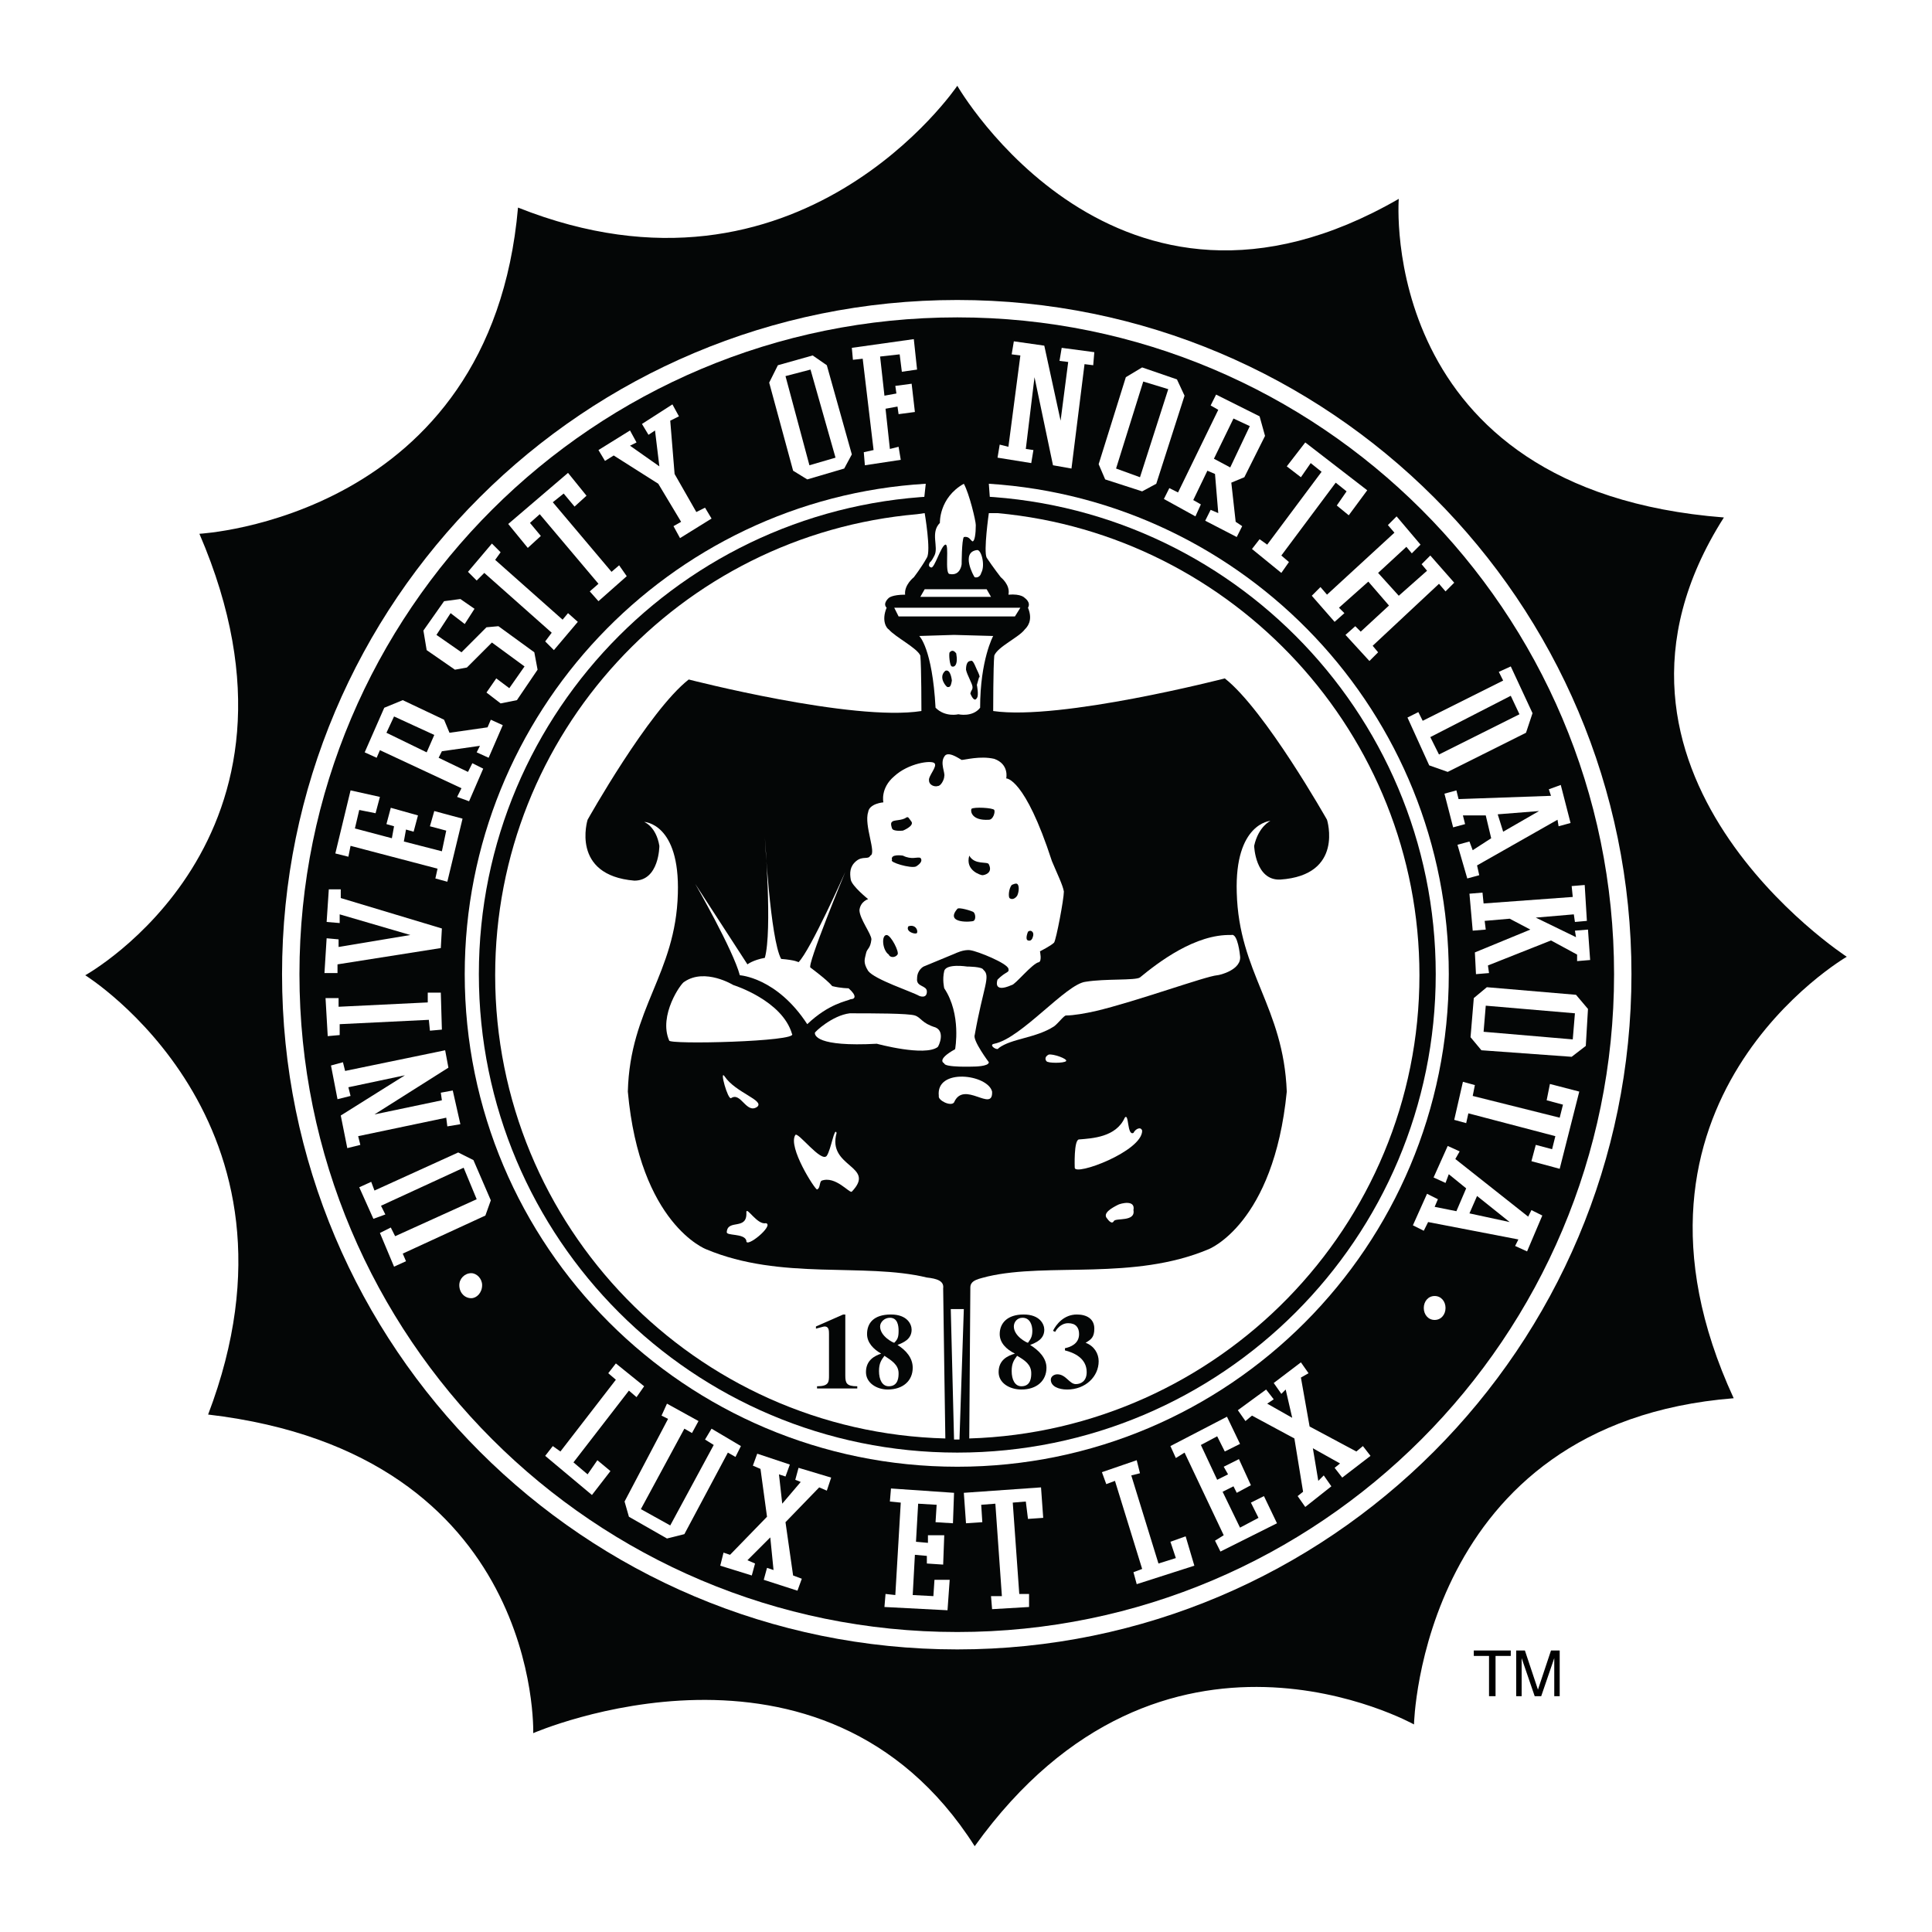 <?xml version="1.0" encoding="utf-8"?>
<!-- Generator: Adobe Illustrator 13.0.0, SVG Export Plug-In . SVG Version: 6.00 Build 14948)  -->
<!DOCTYPE svg PUBLIC "-//W3C//DTD SVG 1.0//EN" "http://www.w3.org/TR/2001/REC-SVG-20010904/DTD/svg10.dtd">
<svg version="1.0" id="Layer_1" xmlns="http://www.w3.org/2000/svg" xmlns:xlink="http://www.w3.org/1999/xlink" x="0px" y="0px"
	 width="192.756px" height="192.756px" viewBox="0 0 192.756 192.756" enable-background="new 0 0 192.756 192.756"
	 xml:space="preserve">
<g>
	<polygon fill-rule="evenodd" clip-rule="evenodd" fill="#FFFFFF" points="0,0 192.756,0 192.756,192.756 0,192.756 0,0 	"/>
	
		<path fill-rule="evenodd" clip-rule="evenodd" fill="#040606" stroke="#040606" stroke-width="4.220000e-04" stroke-miterlimit="2.613" d="
		M53.2,172.916c0,0,0.868-27.881-32.437-31.787C31.937,111.838,8.504,97.301,8.504,97.301s24.518-13.562,11.391-44.046
		c0,0,29.074-1.519,31.787-32.546C79.779,31.883,95.51,8.558,95.51,8.558s15.839,27.556,44.045,11.283
		c0,0-2.278,29.074,32.438,31.787c-16.165,25.386,12.259,43.828,12.259,43.828s-24.952,14.429-11.282,44.046
		c-31.244,2.494-31.896,32.545-31.896,32.545s-25.061-13.994-43.828,12.15C82.058,160.33,53.2,172.916,53.2,172.916L53.2,172.916z"
		/>
	
		<path fill-rule="evenodd" clip-rule="evenodd" fill="#FFFFFF" stroke="#FFFFFF" stroke-width="4.220000e-04" stroke-miterlimit="2.613" d="
		M95.51,164.562c37.102,0,67.261-30.16,67.261-67.371c0-37.21-30.159-67.261-67.261-67.261c-37.211,0-67.37,30.051-67.37,67.261
		C28.14,134.402,58.299,164.562,95.51,164.562L95.51,164.562z"/>
	
		<path fill-rule="evenodd" clip-rule="evenodd" fill="#040606" stroke="#040606" stroke-width="4.220000e-04" stroke-miterlimit="2.613" d="
		M95.51,162.826c36.125,0,65.526-29.4,65.526-65.635c0-36.234-29.4-65.526-65.526-65.526c-36.235,0-65.634,29.292-65.634,65.526
		C29.876,133.426,59.275,162.826,95.51,162.826L95.51,162.826z"/>
	
		<path fill-rule="evenodd" clip-rule="evenodd" fill="#FFFFFF" stroke="#FFFFFF" stroke-width="4.220000e-04" stroke-miterlimit="2.613" d="
		M95.51,146.336c27.122,0,49.036-22.023,49.036-49.145c0-26.037-20.287-47.3-45.89-48.927l0.434,5.967c0,0-3.146,0-3.797,0
		c-0.65,0-3.58,0-3.58,0l0.651-5.967c-25.603,1.519-45.998,22.891-45.998,48.927C46.366,124.312,68.389,146.336,95.51,146.336
		L95.51,146.336z"/>
	
		<path fill-rule="evenodd" clip-rule="evenodd" fill="#040606" stroke="#040606" stroke-width="4.220000e-04" stroke-miterlimit="2.613" d="
		M95.51,144.926c26.362,0,47.734-21.371,47.734-47.734c0-26.362-21.372-47.734-47.734-47.734c-26.362,0-47.734,21.372-47.734,47.734
		C47.776,123.555,69.148,144.926,95.51,144.926L95.51,144.926z"/>
	
		<path fill-rule="evenodd" clip-rule="evenodd" fill="#FFFFFF" stroke="#FFFFFF" stroke-width="4.220000e-04" stroke-miterlimit="2.613" d="
		M97.896,57.16c0,0-0.108,0.542-0.65,0.434c-0.109-0.108-1.411-2.495,0.217-2.712C97.896,54.773,98.331,56.401,97.896,57.16
		L97.896,57.16z"/>
	
		<path fill-rule="evenodd" clip-rule="evenodd" fill="#FFFFFF" stroke="#FFFFFF" stroke-width="4.220000e-04" stroke-miterlimit="2.613" d="
		M96.161,48.264c-2.495,1.41-2.387,3.906-2.387,3.906c-0.977,0.976-0.108,2.387-0.542,3.254c-0.326,0.651-0.434,0.651-0.434,0.651
		s-0.325,0.434,0.108,0.542c0.326,0.108,0.977-2.169,1.411-2.278c0.434-0.108-0.108,2.929,0.434,2.929
		c1.085,0.217,1.193-0.976,1.193-0.976s0-2.387,0.217-2.712c0.542-0.108,0.651,0.326,0.868,0.434c0.217,0,0.326-0.759,0.326-1.627
		C97.354,51.953,96.704,49.241,96.161,48.264L96.161,48.264z"/>
	
		<polygon fill-rule="evenodd" clip-rule="evenodd" fill="#FFFFFF" stroke="#FFFFFF" stroke-width="4.220000e-04" stroke-miterlimit="2.613" points="
		92.256,58.788 98.439,58.788 98.873,59.547 91.822,59.547 92.256,58.788 	"/>
	
		<polygon fill-rule="evenodd" clip-rule="evenodd" fill="#FFFFFF" stroke="#FFFFFF" stroke-width="4.220000e-04" stroke-miterlimit="2.613" points="
		89.218,60.632 101.803,60.632 101.26,61.5 89.652,61.5 89.218,60.632 	"/>
	
		<path fill-rule="evenodd" clip-rule="evenodd" fill="#FFFFFF" stroke="#FFFFFF" stroke-width="4.220000e-04" stroke-miterlimit="2.613" d="
		M95.185,63.344l-3.472,0.108c0,0,1.302,1.193,1.627,7.16c0.977,0.977,2.278,0.651,2.278,0.651s1.41,0.325,2.169-0.651
		c0-4.773,1.302-7.16,1.302-7.16L95.185,63.344L95.185,63.344z M94.534,68.551c-0.108,0-0.977-0.977-0.217-1.627
		c0.542-0.217,0.651,0.977,0.651,0.977C94.859,68.551,94.75,68.551,94.534,68.551L94.534,68.551z M94.968,66.49
		c-0.217,0-0.325-1.302-0.217-1.41c0.109-0.108,0.326-0.325,0.651,0.108C95.619,66.382,95.185,66.599,94.968,66.49L94.968,66.49z
		 M97.68,67.575l-0.217,0.759c0,0,0.217,1.085,0,1.302c-0.108,0.217-0.326,0.325-0.651-0.434c0.108-0.434,0.217-0.326,0.217-0.651
		s-0.542-1.193-0.651-1.736c0-0.651,0.217-0.868,0.434-0.868c0.217-0.108,0.325,0.108,0.651,0.868
		C97.896,67.683,97.68,67.575,97.68,67.575L97.68,67.575z"/>
	
		<polygon fill-rule="evenodd" clip-rule="evenodd" fill="#FFFFFF" stroke="#FFFFFF" stroke-width="4.220000e-04" stroke-miterlimit="2.613" points="
		94.859,130.605 96.161,130.605 95.727,143.623 95.185,143.623 94.859,130.605 	"/>
	
		<path fill-rule="evenodd" clip-rule="evenodd" fill="#FFFFFF" stroke="#FFFFFF" stroke-width="4.220000e-04" stroke-miterlimit="2.613" d="
		M104.948,85.909c-2.712-8.353-4.557-8.245-4.557-8.245s0.326-1.41-1.192-1.953c-1.411-0.326-2.93,0.108-3.255,0.108
		c-0.217-0.108-1.41-0.977-1.735-0.325c-0.434,0.65,0.108,1.627,0,1.953c0,0.325-0.326,0.976-0.651,0.976
		c-0.325,0.109-0.868-0.108-0.868-0.542c-0.108-0.434,0.868-1.41,0.542-1.736c-0.326-0.325-2.604,0-4.014,1.302
		c-1.41,1.193-1.084,2.604-1.084,2.604s-1.411,0.108-1.519,0.977c-0.434,1.302,0.868,4.122,0.217,4.339
		c-0.217,0.434-0.759,0-1.41,0.542c-0.651,0.543-0.651,1.194-0.542,1.845s1.736,1.953,1.736,1.953s-0.759,0.217-0.868,1.085
		c0,0.868,1.193,2.387,1.193,2.929c-0.109,0.976-0.434,0.868-0.542,1.41c-0.109,0.542-0.326,0.868,0.217,1.736
		c0.651,0.868,4.339,2.062,5.099,2.495c0,0,0.76,0.326,0.76-0.434c0-0.65-1.085-0.434-0.977-1.303c0-0.867,0.651-1.193,0.651-1.193
		l3.146-1.302c0,0,0.868-0.434,1.519-0.325c0.759,0.108,3.688,1.302,3.797,1.844c0.108,0.434-0.218,0.217-1.085,1.085
		c0,0-0.543,1.41,1.41,0.543c0.325,0,2.062-2.17,2.712-2.279c0.325-0.109,0.108-1.085,0.108-1.085s1.085-0.542,1.41-0.868
		c0.217-0.325,0.977-4.339,0.977-5.099C106.033,88.296,105.491,87.211,104.948,85.909L104.948,85.909z M89.001,82.003
		c0.108-0.217,0.977-0.108,1.41-0.434c0.217-0.109,0.217,0,0.542,0.434c0.217,0.434-0.868,0.868-0.868,0.868
		s-0.976,0.108-1.084-0.217C89.001,82.654,88.784,82.112,89.001,82.003L89.001,82.003z M88.675,95.239
		c-0.651-0.434-0.759-1.953-0.217-1.953c0.434,0,1.302,1.736,1.085,1.953C89.326,95.564,88.784,95.564,88.675,95.239L88.675,95.239z
		 M90.628,92.418c0.651-0.217,0.976,0.326,0.868,0.651C91.388,93.286,90.303,92.96,90.628,92.418L90.628,92.418z M91.388,86.452
		c-0.542,0.217-2.712-0.434-2.387-0.651c-0.217-0.651,1.084-0.434,1.084-0.434c0.868,0.434,1.411,0.108,1.736,0.217
		C92.039,85.801,91.93,86.126,91.388,86.452L91.388,86.452z M97.137,91.876c-0.108,0.108-2.929,0.325-1.627-1.193
		c0.108-0.217,1.519,0.217,1.627,0.325C97.354,91.225,97.354,91.767,97.137,91.876L97.137,91.876z M98.006,87.319
		c-0.109,0-1.736-0.434-1.302-1.953c0.542,0.976,1.844,0.542,1.953,0.868C99.09,87.103,98.223,87.319,98.006,87.319L98.006,87.319z
		 M98.656,81.787c-1.736,0.108-1.844-0.868-1.736-1.085c0.217-0.217,2.169-0.108,2.279,0.108
		C99.307,81.027,99.09,81.787,98.656,81.787L98.656,81.787z M101.477,89.38c-0.325,0.434-0.65,0.326-0.759,0.217
		s-0.108-0.868,0.217-1.302c0,0,0.434-0.217,0.542-0.109C101.693,88.296,101.693,88.947,101.477,89.38L101.477,89.38z
		 M102.562,93.829c-0.325-0.108,0-0.868,0-0.868s0.217-0.217,0.435,0c0.217,0.217,0,0.651,0,0.651S102.888,93.937,102.562,93.829
		L102.562,93.829z"/>
	
		<path fill-rule="evenodd" clip-rule="evenodd" fill="#FFFFFF" stroke="#FFFFFF" stroke-width="4.220000e-04" stroke-miterlimit="2.613" d="
		M96.487,96.432c0,0,1.519,0,1.626,0.326c0.76,0.65,0,1.627-0.867,6.51c-0.217,0.541,1.41,2.711,1.41,2.711
		c0,0.434-1.519,0.434-1.519,0.434s-2.929,0.109-2.929-0.324c0,0-0.868-0.326,1.084-1.41c0,0,0.651-3.473-1.084-6.076
		c0,0-0.217-0.867,0-1.735C94.425,96.107,96.487,96.432,96.487,96.432L96.487,96.432z"/>
	
		<path fill-rule="evenodd" clip-rule="evenodd" fill="#FFFFFF" stroke="#FFFFFF" stroke-width="4.220000e-04" stroke-miterlimit="2.613" d="
		M68.28,97.951c2.061-1.41,4.882,0.326,4.882,0.326s4.882,1.518,5.858,4.881c0.651,0.76-12.367,1.084-12.259,0.65
		C65.676,101.314,67.955,98.061,68.28,97.951L68.28,97.951z"/>
	
		<path fill-rule="evenodd" clip-rule="evenodd" fill="#FFFFFF" stroke="#FFFFFF" stroke-width="4.220000e-04" stroke-miterlimit="2.613" d="
		M73.813,97.301c0,0,3.688,0.217,6.726,4.881c2.17-2.061,3.905-2.277,4.339-2.494c0.434,0,0.651-0.326-0.217-1.086
		c0,0-0.759,0-1.627-0.217c-0.542-0.65-2.169-1.844-2.169-1.844c-0.434-0.109,3.471-9.547,3.471-9.547s-3.471,7.811-4.665,9.004
		c0,0-0.326-0.217-1.736-0.326c-1.084-1.953-1.627-12.15-1.627-12.15s0.759,9.33,0,12.042c-1.193,0.217-1.736,0.651-1.736,0.651
		l-5.207-8.028C69.365,88.187,73.162,94.805,73.813,97.301L73.813,97.301z"/>
	
		<path fill-rule="evenodd" clip-rule="evenodd" fill="#FFFFFF" stroke="#FFFFFF" stroke-width="4.220000e-04" stroke-miterlimit="2.613" d="
		M81.298,103.051c0-0.109,1.736-1.736,3.472-1.953c2.278,0,5.858,0,6.509,0.217s0.651,0.76,2.061,1.193
		c0.977,0.434,0.326,1.844,0.217,1.953c-1.301,0.977-6.075-0.326-6.075-0.326C81.407,104.461,81.298,103.268,81.298,103.051
		L81.298,103.051z"/>
	
		<path fill-rule="evenodd" clip-rule="evenodd" fill="#FFFFFF" stroke="#FFFFFF" stroke-width="4.220000e-04" stroke-miterlimit="2.613" d="
		M123.717,95.348c0.217,1.41-2.062,1.953-2.278,1.953c-1.193,0.107-8.028,2.604-12.15,3.58c-0.977,0.217-2.17,0.434-2.93,0.434
		c-0.217,0-0.759,0.76-1.193,1.084c-1.844,1.193-4.23,1.193-5.532,2.17c-0.108,0.326-1.085-0.326-0.434-0.434
		c2.712-0.543,7.159-5.967,9.112-6.184c1.953-0.326,4.99-0.109,5.425-0.434c1.844-1.519,5.532-4.34,9.112-4.231
		C123.5,93.069,123.717,95.348,123.717,95.348L123.717,95.348z"/>
	
		<path fill-rule="evenodd" clip-rule="evenodd" fill="#FFFFFF" stroke="#FFFFFF" stroke-width="4.220000e-04" stroke-miterlimit="2.613" d="
		M104.406,105.871c-0.108-0.109-0.217-0.434,0.217-0.652c0.434-0.107,1.952,0.436,1.735,0.652S104.515,106.088,104.406,105.871
		L104.406,105.871z"/>
	
		<path fill-rule="evenodd" clip-rule="evenodd" fill="#FFFFFF" stroke="#FFFFFF" stroke-width="4.220000e-04" stroke-miterlimit="2.613" d="
		M75.549,110.428c-1.085,0.758-1.627-1.52-2.604-0.869c-0.325,0.217-1.193-2.928-0.651-2.17
		C73.379,109.018,76.308,109.775,75.549,110.428L75.549,110.428z"/>
	<path fill-rule="evenodd" clip-rule="evenodd" fill="#FFFFFF" d="M98.981,108.908c0.108,2.17-2.82-1.193-3.797,1.084
		c-0.325,0.436-1.627-0.217-1.519-0.65C93.34,106.521,98.548,107.172,98.981,108.908L98.981,108.908z"/>
	<path fill="none" stroke="#FFFFFF" stroke-width="4.220000e-04" stroke-miterlimit="2.613" d="M98.981,108.908
		c0.108,2.17-2.82-1.193-3.797,1.084c-0.325,0.436-1.519-0.217-1.519-0.65C93.34,106.521,98.548,107.172,98.981,108.908
		L98.981,108.908z"/>
	
		<path fill-rule="evenodd" clip-rule="evenodd" fill="#FFFFFF" stroke="#FFFFFF" stroke-width="4.220000e-04" stroke-miterlimit="2.613" d="
		M113.085,113.031c0.217-0.434,0.76-0.652,0.868-0.217c0,2.061-6.727,4.555-6.727,3.688c0,0-0.108-2.82,0.434-2.82
		c1.303-0.109,3.689-0.217,4.557-2.17C112.65,110.969,112.434,113.355,113.085,113.031L113.085,113.031z"/>
	
		<path fill-rule="evenodd" clip-rule="evenodd" fill="#FFFFFF" stroke="#FFFFFF" stroke-width="4.220000e-04" stroke-miterlimit="2.613" d="
		M84.987,118.889c-0.217,0.217-1.627-1.627-3.038-1.084c-0.217,0.217-0.108,0.758-0.434,0.867c-0.217,0-2.929-4.23-2.17-5.424
		c0.217-0.434,2.604,2.82,3.146,2.061c0.434-0.65,0.759-2.93,0.977-2.277C82.492,116.502,87.482,116.285,84.987,118.889
		L84.987,118.889z"/>
	
		<path fill-rule="evenodd" clip-rule="evenodd" fill="#FFFFFF" stroke="#FFFFFF" stroke-width="4.220000e-04" stroke-miterlimit="2.613" d="
		M113.085,120.732c0.217,1.193-1.735,0.76-1.953,1.086c-0.217,0.434-0.65-0.217-0.65-0.217c-0.543-0.543,0.434-1.086,1.085-1.41
		C111.783,120.082,113.302,119.648,113.085,120.732L113.085,120.732z"/>
	<path fill-rule="evenodd" clip-rule="evenodd" fill="#FFFFFF" d="M76.417,122.035c0.868,0.217-2.061,2.604-1.953,1.736
		c-0.217-0.76-2.062-0.436-1.953-0.869c0.109-1.301,2.062-0.107,1.953-1.951C74.464,120.299,75.549,122.252,76.417,122.035
		L76.417,122.035z"/>
	<path fill="none" stroke="#FFFFFF" stroke-width="4.220000e-04" stroke-miterlimit="2.613" d="M76.417,122.035
		c0.868,0.217-1.953,2.604-1.953,1.736c-0.217-0.76-2.062-0.436-1.953-0.869c0.109-1.301,2.062-0.107,1.953-1.951
		C74.464,120.299,75.549,122.252,76.417,122.035L76.417,122.035z"/>
	
		<path fill-rule="evenodd" clip-rule="evenodd" fill="#FFFFFF" stroke="#FFFFFF" stroke-width="4.220000e-04" stroke-miterlimit="2.613" d="
		M96.704,143.516c24.843-0.76,44.914-21.154,44.914-46.215c0-24.084-18.552-43.938-42.093-46.107h-0.868
		c0,0-0.543,3.797-0.217,4.448c0.65,0.976,1.41,1.953,1.41,1.953s0.977,0.759,0.76,1.736c1.302-0.109,1.627,0.325,1.627,0.325
		s0.651,0.434,0.325,0.977c0.543,1.302-0.108,1.953-0.325,2.169c-0.543,0.76-2.712,1.736-3.037,2.604
		c-0.109,1.084-0.109,5.533-0.109,5.533c6.727,0.977,23.107-3.255,23.107-3.255c4.015,3.146,10.198,14.104,10.198,14.104
		s1.735,5.533-4.665,5.967c-2.495,0.108-2.604-3.363-2.604-3.363c0.434-1.953,1.627-2.495,1.627-2.495s-3.58,0.217-3.363,7.16
		c0.218,8.028,4.665,11.39,4.991,19.853c-1.302,13.236-7.812,15.73-7.812,15.73c-7.485,3.146-15.947,1.303-22.022,2.713
		c-0.76,0.217-1.736,0.324-1.736,1.084S96.704,143.516,96.704,143.516L96.704,143.516z"/>
	<path fill-rule="evenodd" clip-rule="evenodd" fill="#FFFFFF" d="M94.317,143.516c-24.952-0.65-44.914-21.154-44.914-46.215
		c0-24.084,18.443-43.938,42.093-45.999l0.76-0.108c0,0,0.65,3.797,0.217,4.448c-0.542,0.976-1.302,1.953-1.302,1.953
		s-0.977,0.759-0.868,1.736c-1.302,0-1.627,0.325-1.627,0.325s-0.651,0.542-0.217,0.977c-0.542,1.302,0,2.061,0.217,2.169
		c0.651,0.76,2.821,1.844,3.146,2.604c0.108,1.084,0.108,5.533,0.108,5.533c-6.834,1.085-23.216-3.146-23.216-3.146
		C64.7,70.938,58.625,81.787,58.625,81.787s-1.736,5.533,4.665,6.075c2.495,0,2.495-3.472,2.495-3.472
		c-0.325-1.953-1.519-2.387-1.519-2.387s3.58,0.108,3.363,7.16c-0.217,8.028-4.773,11.391-4.99,19.745
		c1.193,13.236,7.811,15.73,7.811,15.73c7.485,3.146,15.73,1.303,22.023,2.82c0.977,0.109,1.736,0.326,1.627,1.086
		C94.1,129.195,94.317,143.516,94.317,143.516L94.317,143.516z"/>
	<path fill="none" stroke="#FFFFFF" stroke-width="4.220000e-04" stroke-miterlimit="2.613" d="M94.317,143.516
		c-24.952-0.65-44.914-21.154-44.914-46.215c0-24.084,18.443-43.938,42.093-45.999l0.76-0.108c0,0,0.65,3.797,0.217,4.448
		c-0.542,0.976-1.302,1.953-1.302,1.953s-0.977,0.759-0.868,1.736c-1.302,0-1.627,0.325-1.627,0.325s-0.651,0.542-0.217,0.977
		c-0.542,1.302,0,2.061,0.217,2.169c0.651,0.76,2.821,1.844,3.146,2.604c0.108,1.084,0.108,5.533,0.108,5.533
		c-6.834,1.085-23.216-3.146-23.216-3.146C64.7,70.938,58.625,81.787,58.625,81.787s-1.736,5.533,4.665,6.075
		c2.495,0,2.495-3.472,2.495-3.472c-0.325-1.953-1.519-2.387-1.519-2.387s3.58,0.108,3.363,7.16
		c-0.217,8.028-4.773,11.391-4.99,19.745c1.193,13.236,7.811,15.73,7.811,15.73c7.485,3.146,15.73,1.303,22.023,2.82
		c0.977,0.109,1.627,0.326,1.627,1.086C94.1,129.195,94.317,143.516,94.317,143.516L94.317,143.516z"/>
	
		<path fill-rule="evenodd" clip-rule="evenodd" fill="#040606" stroke="#040606" stroke-width="4.220000e-04" stroke-miterlimit="2.613" d="
		M85.529,138.309c-1.085,0-1.193-0.326-1.193-1.086v-6.074h-0.217l-2.712,1.193v0.217c0.434-0.109,0.759-0.217,0.868-0.217
		c0.434,0,0.434,0.434,0.434,0.76v4.121c0,0.65,0,1.086-1.193,1.086v0.217h4.014V138.309L85.529,138.309z"/>
	
		<path fill-rule="evenodd" clip-rule="evenodd" fill="#040606" stroke="#040606" stroke-width="4.220000e-04" stroke-miterlimit="2.613" d="
		M87.808,132.342c0-0.434,0.434-0.869,0.977-0.869c0.759,0,0.868,0.76,0.868,1.303c0,0.65-0.108,0.867-0.434,1.193
		C89.109,133.969,87.808,133.318,87.808,132.342L87.808,132.342z M88.893,131.148c-1.736,0-2.387,0.867-2.387,1.953
		c0,0.867,0.651,1.518,1.41,1.951c-0.651,0.217-1.519,0.652-1.519,1.846c0,1.084,1.084,1.734,2.169,1.734
		c1.519,0,2.495-0.867,2.495-2.17c0-0.975-0.651-1.734-1.519-2.277c0.542-0.217,1.41-0.543,1.41-1.52
		C90.954,132.125,90.52,131.148,88.893,131.148L88.893,131.148z M87.699,136.789c0-0.76,0.217-1.084,0.542-1.52
		c0.651,0.436,1.411,0.869,1.411,1.736c0,0.326,0,1.303-0.977,1.303C88.024,138.309,87.699,137.656,87.699,136.789L87.699,136.789z"
		/>
	
		<path fill-rule="evenodd" clip-rule="evenodd" fill="#040606" stroke="#040606" stroke-width="4.220000e-04" stroke-miterlimit="2.613" d="
		M101.151,132.342c0-0.434,0.325-0.869,0.868-0.869c0.759,0,0.977,0.76,0.977,1.303c0,0.65-0.218,0.867-0.435,1.193
		C102.453,133.969,101.151,133.318,101.151,132.342L101.151,132.342z M102.128,131.148c-1.628,0-2.387,0.867-2.387,1.953
		c0,0.867,0.65,1.518,1.519,1.951c-0.76,0.217-1.627,0.652-1.627,1.846c0,1.084,1.085,1.734,2.278,1.734
		c1.519,0,2.495-0.867,2.495-2.17c0-0.975-0.76-1.734-1.628-2.277c0.543-0.217,1.411-0.543,1.411-1.52
		C104.189,132.125,103.755,131.148,102.128,131.148L102.128,131.148z M100.935,136.789c0-0.76,0.217-1.084,0.542-1.52
		c0.76,0.436,1.411,0.869,1.411,1.736c0,0.326,0,1.303-0.977,1.303C101.26,138.309,100.935,137.656,100.935,136.789L100.935,136.789
		z"/>
	
		<path fill-rule="evenodd" clip-rule="evenodd" fill="#040606" stroke="#040606" stroke-width="4.220000e-04" stroke-miterlimit="2.613" d="
		M105.274,132.883c0.107-0.217,0.542-0.867,1.301-0.867c0.76,0,1.085,0.434,1.085,1.086c0,0.975-0.867,1.301-1.41,1.41v0.217
		c0.868,0.217,2.17,0.76,2.17,2.17c0,0.867-0.542,1.193-1.085,1.193c-0.65,0-0.977-0.977-1.844-0.977
		c-0.326,0-0.651,0.217-0.651,0.541c0,0.652,0.76,0.977,1.628,0.977c1.844,0,3.146-1.301,3.146-2.82c0-0.76-0.434-1.518-1.302-1.844
		c0.542-0.326,0.868-0.543,0.868-1.41c0-0.977-0.76-1.41-1.736-1.41c-1.302,0-2.062,0.977-2.387,1.627L105.274,132.883
		L105.274,132.883z"/>
	<polygon fill-rule="evenodd" clip-rule="evenodd" fill="#FFFFFF" points="38.989,122.469 37.904,123.012 39.314,126.375 
		40.507,125.832 40.182,125.072 48.427,121.275 48.969,119.758 47.234,115.742 45.715,114.982 37.361,118.781 37.036,117.912 
		35.842,118.455 37.253,121.602 38.446,121.168 38.012,120.299 46.257,116.502 47.559,119.648 39.423,123.336 38.989,122.469 	"/>
	<polygon fill-rule="evenodd" clip-rule="evenodd" fill="#FFFFFF" points="35.951,114.225 35.734,113.355 44.521,111.512 
		44.63,112.379 45.932,112.162 45.172,108.799 43.979,109.018 44.087,109.775 37.361,111.186 44.738,106.521 44.413,104.785 
		34.432,106.848 34.215,105.979 33.022,106.305 33.673,109.668 34.975,109.342 34.758,108.475 40.399,107.281 33.998,111.295 
		34.649,114.549 35.951,114.225 	"/>
	<polygon fill-rule="evenodd" clip-rule="evenodd" fill="#FFFFFF" points="33.89,103.268 33.89,102.182 42.786,101.748 
		42.894,102.832 44.087,102.725 43.979,99.035 42.677,99.035 42.677,100.012 33.781,100.445 33.781,99.578 32.479,99.578 
		32.697,103.375 33.89,103.268 	"/>
	<polygon fill-rule="evenodd" clip-rule="evenodd" fill="#FFFFFF" points="33.673,97.083 33.673,96.215 43.979,94.588 
		44.087,92.635 33.998,89.598 33.998,88.729 32.805,88.729 32.588,91.984 33.89,92.093 33.89,91.225 40.941,93.286 33.781,94.479 
		33.781,93.72 32.588,93.611 32.371,97.083 33.673,97.083 	"/>
	<polygon fill-rule="evenodd" clip-rule="evenodd" fill="#FFFFFF" points="34.758,85.475 34.975,84.39 43.654,86.668 43.437,87.645 
		44.63,87.97 46.148,81.678 43.328,80.918 42.894,82.438 44.521,82.872 44.087,84.933 40.291,83.957 40.507,82.763 41.267,82.98 
		41.701,81.353 38.989,80.593 38.555,82.221 39.314,82.438 39.097,83.631 35.409,82.654 35.842,80.81 37.47,81.136 37.904,79.508 
		34.975,78.857 33.456,85.149 34.758,85.475 	"/>
	<path fill-rule="evenodd" clip-rule="evenodd" fill="#FFFFFF" d="M37.579,75.603l0.325-0.759l8.137,3.797l-0.434,0.868l1.193,0.434
		l1.41-3.254l-1.085-0.543l-0.434,0.868l-2.929-1.411l0.325-0.651l3.797-0.542l-0.326,0.651l1.193,0.542l1.41-3.254l-1.193-0.542
		l-0.325,0.759l-3.797,0.543l-0.542-1.302l-4.123-1.953l-1.844,0.759l-1.953,4.448L37.579,75.603L37.579,75.603z M38.555,73.108
		l0.759-1.627l4.014,1.844l-0.759,1.736L38.555,73.108L38.555,73.108z"/>
	<polygon fill-rule="evenodd" clip-rule="evenodd" fill="#FFFFFF" points="46.366,62.259 47.342,60.74 45.932,59.764 44.305,59.981 
		42.243,62.91 42.569,64.863 45.389,66.815 46.583,66.599 49.078,64.104 52.333,66.49 50.813,68.66 49.512,67.683 48.536,69.094 
		49.946,70.179 51.573,69.853 53.634,66.815 53.309,65.08 49.729,62.476 48.536,62.584 46.041,65.08 43.545,63.344 44.956,61.174 
		46.366,62.259 	"/>
	<polygon fill-rule="evenodd" clip-rule="evenodd" fill="#FFFFFF" points="47.559,57.919 48.318,57.16 55.044,63.127 54.394,63.995 
		55.262,64.863 57.648,62.042 56.672,61.174 56.129,61.825 49.403,55.858 49.946,55.099 49.078,54.231 46.691,57.052 47.559,57.919 
			"/>
	<polygon fill-rule="evenodd" clip-rule="evenodd" fill="#FFFFFF" points="50.706,52.278 52.658,54.665 53.96,53.472 52.875,52.17 
		53.851,51.302 59.709,58.245 58.842,59.004 59.709,59.981 62.53,57.486 61.771,56.401 61.012,57.052 55.153,50.108 56.238,49.241 
		57.323,50.542 58.516,49.458 56.672,47.179 50.706,52.278 	"/>
	<polygon fill-rule="evenodd" clip-rule="evenodd" fill="#FFFFFF" points="60.36,45.986 61.229,45.443 65.676,48.264 67.955,52.062 
		67.195,52.495 67.846,53.688 70.992,51.736 70.341,50.651 69.473,51.085 67.304,47.288 66.87,41.972 67.738,41.538 67.087,40.345 
		64.049,42.298 64.7,43.382 65.351,42.949 65.785,46.529 62.856,44.467 63.507,44.142 62.856,42.949 59.709,44.901 60.36,45.986 	
		"/>
	<path fill-rule="evenodd" clip-rule="evenodd" fill="#FFFFFF" d="M76.742,38.175l2.387,8.788l1.411,0.868l3.688-1.085l0.759-1.41
		l-2.495-8.896l-1.41-0.977l-3.472,0.977L76.742,38.175L76.742,38.175z M80.865,36.873l2.495,8.788l-2.604,0.759l-2.387-8.896
		L80.865,36.873L80.865,36.873z"/>
	<polygon fill-rule="evenodd" clip-rule="evenodd" fill="#FFFFFF" points="85.096,35.897 86.072,35.789 87.157,44.901 86.18,45.118 
		86.289,46.42 89.869,45.877 89.652,44.576 88.784,44.792 88.35,40.779 89.543,40.562 89.652,41.321 91.279,41.104 90.954,38.284 
		89.326,38.5 89.435,39.26 88.241,39.477 87.808,35.571 89.76,35.354 89.978,37.09 91.496,36.873 91.171,33.835 84.987,34.704 
		85.096,35.897 	"/>
	<polygon fill-rule="evenodd" clip-rule="evenodd" fill="#FFFFFF" points="100.935,35.354 101.803,35.463 100.609,44.576 
		99.741,44.359 99.524,45.661 102.888,46.203 103.104,44.901 102.345,44.792 103.213,37.633 105.057,46.42 106.901,46.746 
		108.203,36.331 109.071,36.439 109.18,35.137 105.925,34.704 105.708,36.005 106.575,36.114 105.816,41.972 104.189,34.486 
		101.151,34.053 100.935,35.354 	"/>
	<path fill-rule="evenodd" clip-rule="evenodd" fill="#FFFFFF" d="M112.325,37.633l-2.712,8.679l0.651,1.519l3.688,1.193l1.41-0.759
		l2.82-8.787l-0.759-1.627l-3.472-1.193L112.325,37.633L112.325,37.633z M116.557,38.826l-2.82,8.787l-2.387-0.868l2.712-8.679
		L116.557,38.826L116.557,38.826z"/>
	<path fill-rule="evenodd" clip-rule="evenodd" fill="#FFFFFF" d="M120.787,40.453l0.76,0.434l-4.014,8.245l-0.868-0.434
		l-0.543,1.085l3.146,1.735l0.543-1.193l-0.76-0.434l1.41-2.929l0.76,0.326l0.325,3.905l-0.76-0.326l-0.542,1.085l3.146,1.627
		l0.543-1.085l-0.65-0.434l-0.435-3.906l1.302-0.542l2.062-4.122l-0.543-1.953l-4.339-2.17L120.787,40.453L120.787,40.453z
		 M123.065,41.755l1.628,0.76l-1.953,4.122l-1.627-0.868L123.065,41.755L123.065,41.755z"/>
	<polygon fill-rule="evenodd" clip-rule="evenodd" fill="#FFFFFF" points="130.226,44.142 128.382,46.529 129.792,47.613 
		130.769,46.203 131.854,47.071 126.429,54.339 125.669,53.797 124.91,54.773 127.839,57.16 128.599,56.075 127.839,55.424 
		133.264,48.156 134.349,49.023 133.372,50.434 134.565,51.411 136.409,48.915 130.226,44.142 	"/>
	<polygon fill-rule="evenodd" clip-rule="evenodd" fill="#FFFFFF" points="138.471,52.387 139.122,53.146 132.396,59.33 
		131.744,58.57 130.877,59.438 133.155,62.042 134.131,61.174 133.589,60.632 136.518,58.028 138.579,60.415 135.759,63.019 
		135.216,62.476 134.24,63.344 136.627,65.948 137.494,65.08 136.952,64.429 143.569,58.245 144.221,59.004 145.088,58.136 
		142.702,55.424 141.834,56.292 142.376,56.943 139.556,59.438 137.494,57.16 140.315,54.557 140.857,55.208 141.726,54.339 
		139.339,51.519 138.471,52.387 	"/>
	<path fill-rule="evenodd" clip-rule="evenodd" fill="#FFFFFF" d="M149.536,67.032l0.435,0.868l-8.028,4.014l-0.434-0.868
		l-1.085,0.542l2.169,4.773l1.845,0.651l7.812-3.905l0.65-1.953l-2.17-4.665L149.536,67.032L149.536,67.032z M150.729,69.419
		l0.868,1.844l-8.028,4.014l-0.867-1.736L150.729,69.419L150.729,69.419z"/>
	<path fill-rule="evenodd" clip-rule="evenodd" fill="#FFFFFF" d="M154.526,78.749l0.218,0.651l-9.222,0.326l-0.217-0.868
		l-1.193,0.326l0.868,3.363l1.193-0.325l-0.218-0.868h2.278l0.543,2.278l-1.845,1.193l-0.325-0.868l-1.193,0.325l0.977,3.363
		l1.193-0.326l-0.217-0.977l8.027-4.556l0.108,0.651l1.193-0.326l-0.977-3.797L154.526,78.749L154.526,78.749z M153.551,80.918
		l-3.58,2.062l-0.543-1.736L153.551,80.918L153.551,80.918z"/>
	<polygon fill-rule="evenodd" clip-rule="evenodd" fill="#FFFFFF" points="156.805,88.404 156.914,89.489 148.018,90.14 
		147.909,89.055 146.607,89.164 146.933,92.852 148.234,92.744 148.126,91.876 150.621,91.659 152.683,92.744 147.149,95.022 
		147.258,97.191 148.56,97.083 148.451,96.324 154.744,93.829 157.348,95.239 157.348,95.89 158.649,95.781 158.433,92.744 
		157.131,92.852 157.239,93.503 153.225,91.55 157.021,91.225 157.131,91.984 158.324,91.876 158.106,88.296 156.805,88.404 	"/>
	<path fill-rule="evenodd" clip-rule="evenodd" fill="#FFFFFF" d="M157.239,99.252l-8.896-0.758l-1.302,1.084l-0.325,3.906
		l1.085,1.301l9.004,0.652l1.41-1.086l0.218-3.688L157.239,99.252L157.239,99.252z M156.914,103.701l-8.896-0.76l0.217-2.604
		l8.896,0.76L156.914,103.701L156.914,103.701z"/>
	<polygon fill-rule="evenodd" clip-rule="evenodd" fill="#FFFFFF" points="157.564,108.908 154.636,108.148 154.31,109.775 
		155.938,110.211 155.611,111.512 146.933,109.342 147.149,108.258 145.956,107.932 145.088,111.729 146.281,112.055 
		146.499,111.078 155.178,113.355 154.853,114.658 153.225,114.225 152.791,115.852 155.611,116.611 157.564,108.908 	"/>
	<path fill-rule="evenodd" clip-rule="evenodd" fill="#FFFFFF" d="M152.791,120.732l-0.325,0.652l-7.269-5.75l0.434-0.76
		l-1.193-0.543l-1.41,3.146l1.193,0.543l0.325-0.869l1.735,1.41l-0.976,2.279l-2.17-0.434l0.325-0.76l-1.085-0.543l-1.41,3.146
		l1.085,0.543l0.434-0.869l9.005,1.736l-0.325,0.65l1.192,0.543l1.52-3.58L152.791,120.732L152.791,120.732z M150.621,121.926
		l-4.014-0.867l0.76-1.736L150.621,121.926L150.621,121.926z"/>
	<polygon fill-rule="evenodd" clip-rule="evenodd" fill="#FFFFFF" points="60.686,137.006 61.445,137.656 55.913,144.816 
		55.153,144.275 54.394,145.252 59.059,149.156 60.903,146.77 59.601,145.686 58.625,147.096 57.214,145.902 62.747,138.742 
		63.507,139.393 64.266,138.309 61.445,136.029 60.686,137.006 	"/>
	<polygon fill-rule="evenodd" clip-rule="evenodd" fill="#FFFFFF" points="69.04,142.973 69.69,141.779 66.544,140.043 
		66.002,141.236 66.653,141.562 62.313,149.807 62.747,151.326 66.544,153.496 68.28,153.062 72.62,144.926 73.379,145.359 
		73.921,144.275 70.992,142.539 70.341,143.623 71.209,144.166 66.87,152.193 63.94,150.566 68.28,142.539 69.04,142.973 	"/>
	<polygon fill-rule="evenodd" clip-rule="evenodd" fill="#FFFFFF" points="75.115,146.227 75.874,146.553 76.525,151.326 
		72.836,155.123 72.186,154.906 71.86,156.209 75.006,157.186 75.332,155.992 74.572,155.666 76.851,153.387 77.176,156.643 
		76.525,156.426 76.2,157.619 79.562,158.703 79.997,157.51 79.128,157.186 78.369,151.869 81.732,148.396 82.492,148.723 
		82.926,147.42 79.671,146.445 79.346,147.639 79.888,147.855 78.044,150.023 77.718,147.096 78.369,147.312 78.803,146.119 
		75.549,145.035 75.115,146.227 	"/>
	<polygon fill-rule="evenodd" clip-rule="evenodd" fill="#FFFFFF" points="88.784,149.807 89.869,149.916 89.326,159.137 
		88.35,159.029 88.241,160.33 94.534,160.656 94.75,157.619 93.232,157.619 93.124,159.246 91.062,159.137 91.279,155.123 
		92.473,155.232 92.473,155.992 94.1,156.1 94.208,153.17 92.581,153.17 92.581,153.93 91.388,153.822 91.604,150.023 
		93.449,150.133 93.34,151.869 95.076,151.977 95.185,148.939 88.893,148.506 88.784,149.807 	"/>
	<polygon fill-rule="evenodd" clip-rule="evenodd" fill="#FFFFFF" points="96.161,148.939 96.378,151.977 98.006,151.869 
		97.896,150.133 99.307,150.023 99.958,159.246 98.873,159.246 98.981,160.547 102.67,160.33 102.67,159.029 101.693,159.029 
		101.043,149.916 102.345,149.807 102.562,151.543 104.081,151.436 103.863,148.396 96.161,148.939 	"/>
	<polygon fill-rule="evenodd" clip-rule="evenodd" fill="#FFFFFF" points="110.373,148.072 111.24,147.746 113.953,156.533 
		113.085,156.859 113.41,158.053 119.16,156.209 118.292,153.279 116.773,153.822 117.315,155.449 115.58,155.992 112.868,147.203 
		113.736,146.986 113.41,145.686 109.938,146.879 110.373,148.072 	"/>
	<polygon fill-rule="evenodd" clip-rule="evenodd" fill="#FFFFFF" points="117.315,145.469 118.184,144.926 122.09,153.17 
		121.222,153.713 121.764,154.799 127.405,151.977 126.104,149.266 124.802,149.916 125.561,151.436 123.717,152.412 
		121.98,148.832 123.065,148.289 123.391,148.939 124.802,148.18 123.608,145.576 122.09,146.336 122.523,147.096 121.438,147.639 
		119.812,144.166 121.438,143.299 122.197,144.816 123.717,144.059 122.415,141.346 116.773,144.275 117.315,145.469 	"/>
	<polygon fill-rule="evenodd" clip-rule="evenodd" fill="#FFFFFF" points="124.259,141.779 124.91,141.236 129.141,143.516 
		130.009,148.832 129.466,149.266 130.226,150.35 132.83,148.289 132.07,147.203 131.527,147.746 130.985,144.492 133.697,146.01 
		133.155,146.445 133.914,147.42 136.735,145.252 135.976,144.275 135.324,144.816 130.659,142.322 129.792,137.439 
		130.552,137.006 129.792,135.922 127.08,137.982 127.839,139.066 128.273,138.633 128.924,141.455 126.429,140.043 127.08,139.609 
		126.32,138.633 123.5,140.695 124.259,141.779 	"/>
	<path fill-rule="evenodd" clip-rule="evenodd" fill="#FFFFFF" d="M47.017,129.521c0.542,0,1.085-0.543,1.085-1.303
		c0-0.65-0.542-1.193-1.085-1.193c-0.651,0-1.193,0.543-1.193,1.193C45.823,128.979,46.366,129.521,47.017,129.521L47.017,129.521z"
		/>
	<path fill-rule="evenodd" clip-rule="evenodd" fill="#FFFFFF" d="M143.136,131.691c0.651,0,1.085-0.543,1.085-1.195
		c0-0.65-0.434-1.193-1.085-1.193s-1.085,0.543-1.085,1.193C142.051,131.148,142.484,131.691,143.136,131.691L143.136,131.691z"/>
	<polygon fill-rule="evenodd" clip-rule="evenodd" points="147.041,164.67 150.729,164.67 150.729,165.213 149.211,165.213 
		149.211,169.227 148.56,169.227 148.56,165.213 147.041,165.213 147.041,164.67 	"/>
	<path fill-rule="evenodd" clip-rule="evenodd" d="M155.069,169.227v-2.604c0-0.217,0-0.76,0-1.193l0,0l-1.302,3.797h-0.651
		l-1.302-3.797l0,0c0,0.434,0,0.977,0,1.193v2.604h-0.542v-4.557h0.867l1.303,3.906l0,0l1.302-3.906h0.867v4.557H155.069
		L155.069,169.227z"/>
</g>
</svg>
